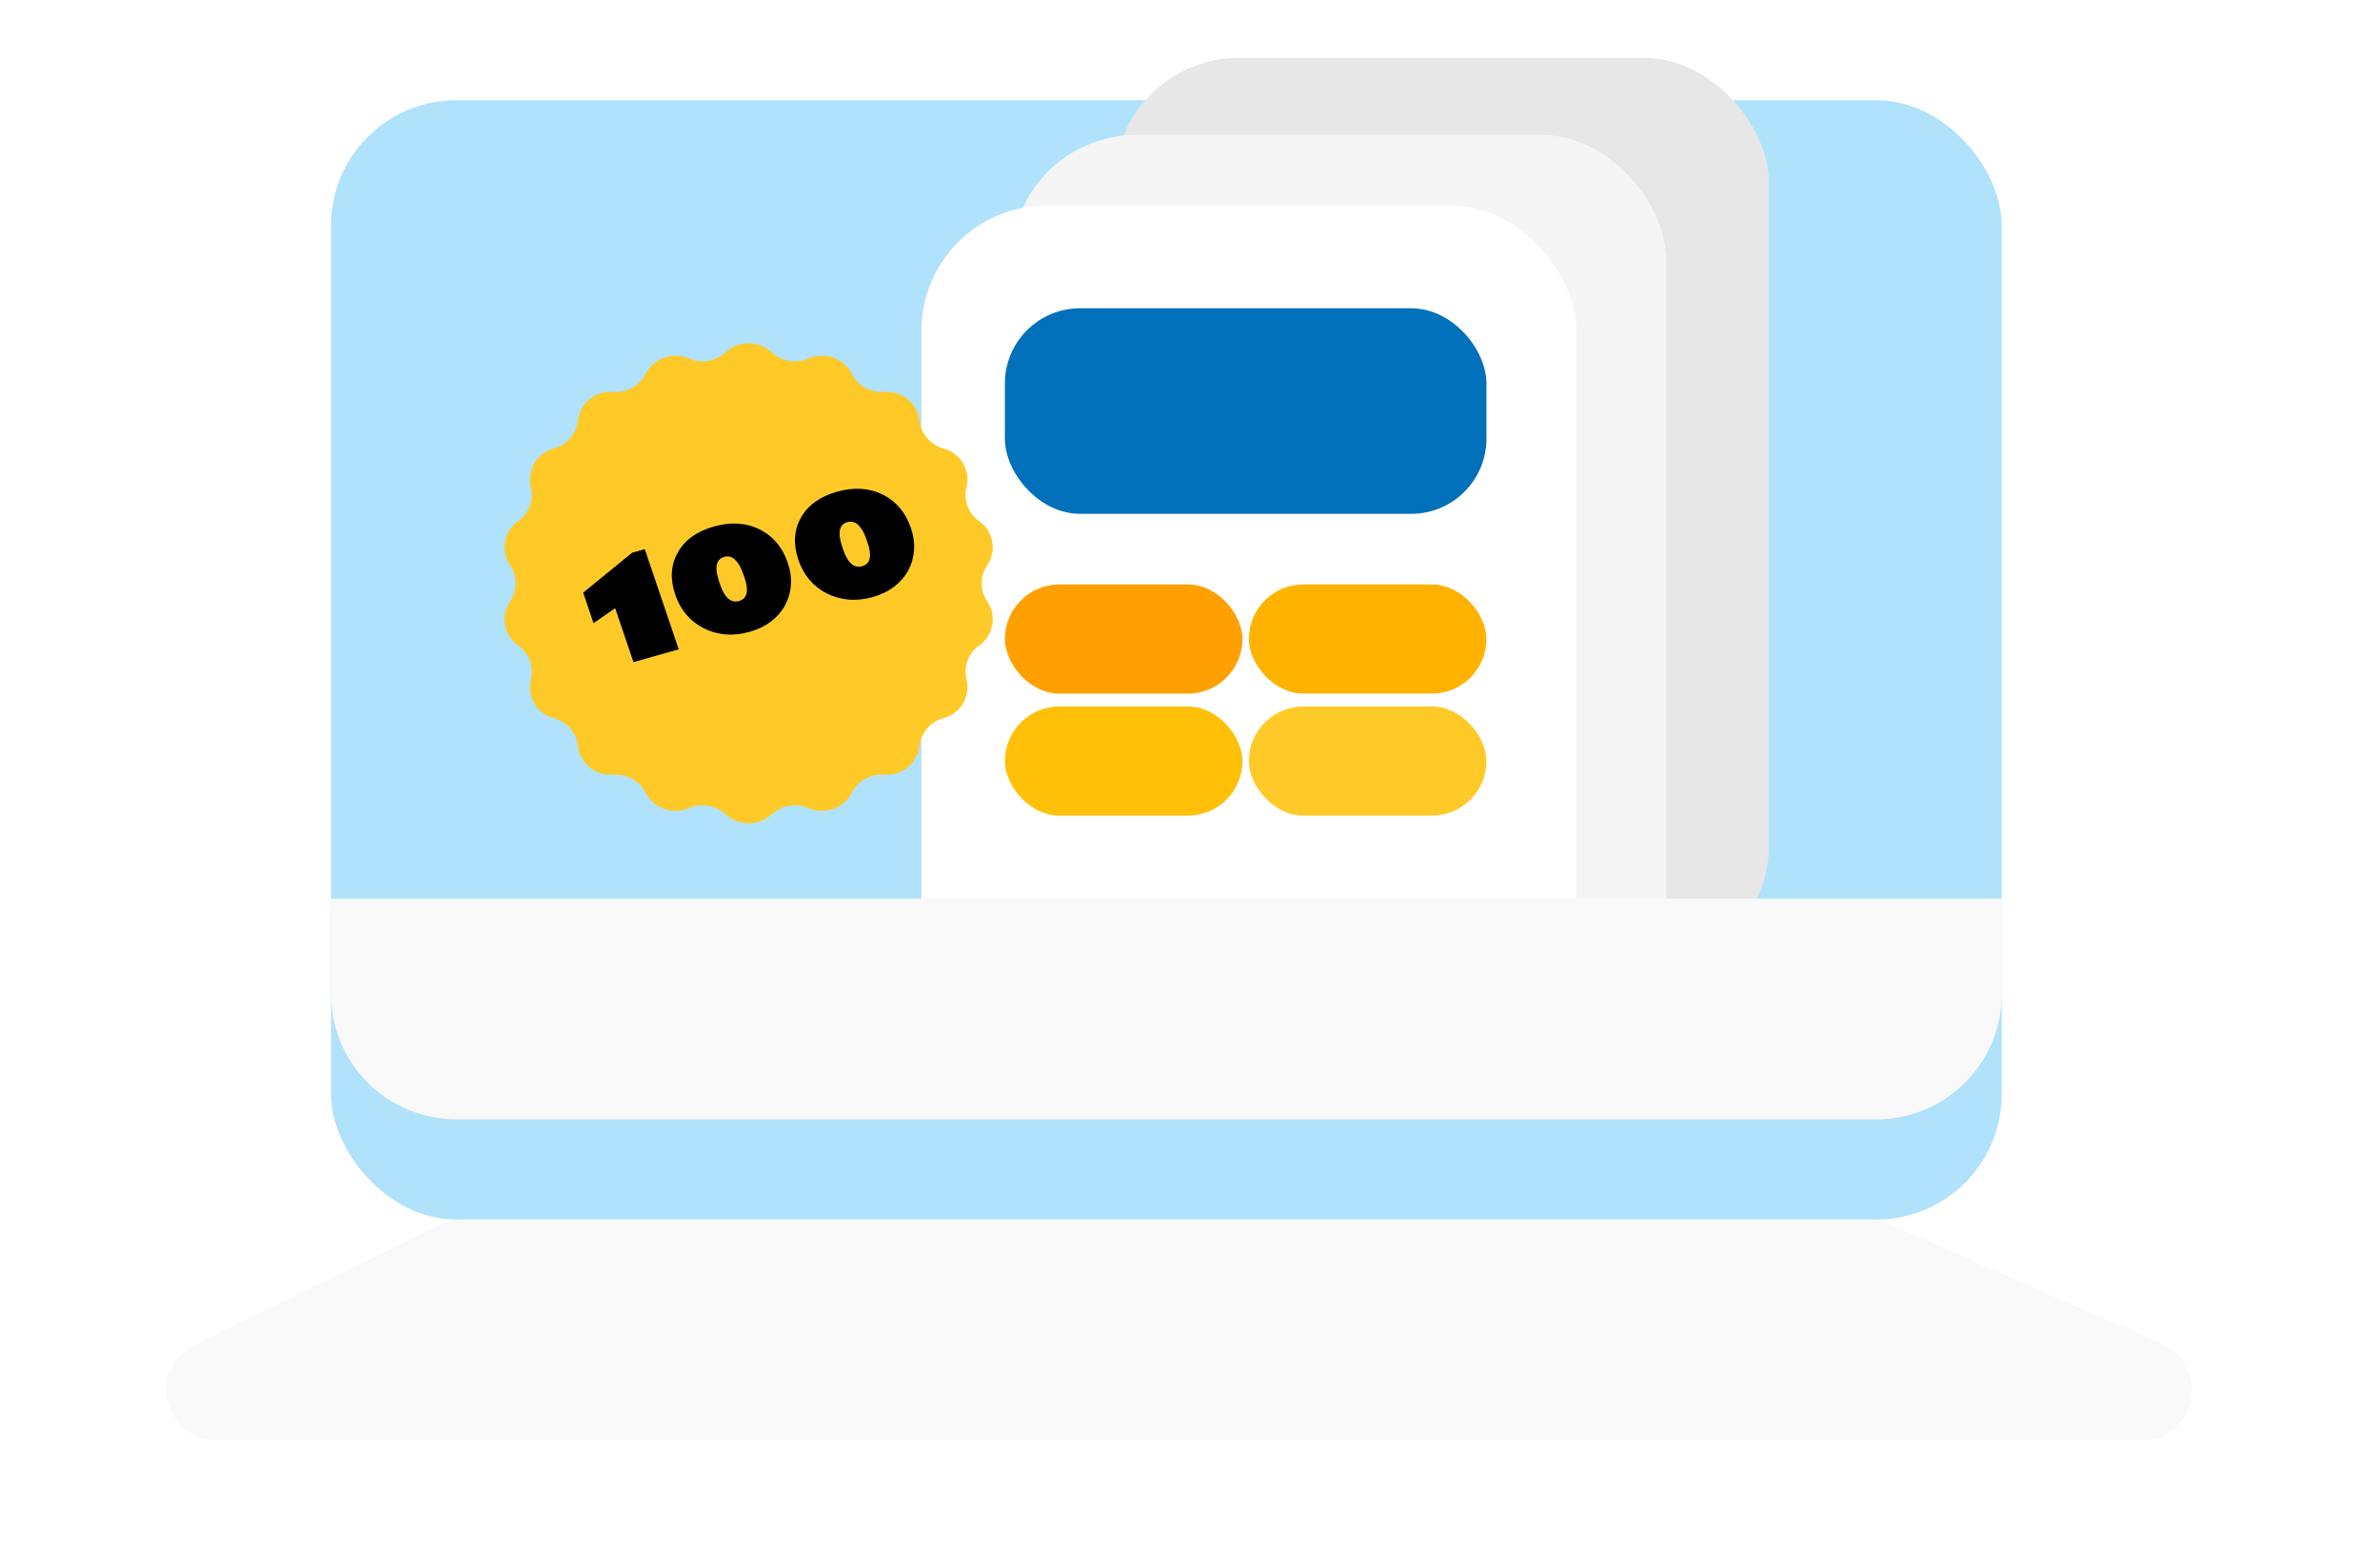 <svg width="95" height="62" viewBox="0 0 95 62" fill="none" xmlns="http://www.w3.org/2000/svg">
<g filter="url(#filter0_d_2598_4420)">
<rect x="13.212" width="66.689" height="44.669" rx="5" fill="#B1E2FC"/>
</g>
<g filter="url(#filter1_d_2598_4420)">
<path d="M17.584 44.873C17.858 44.739 18.158 44.669 18.463 44.669L74.579 44.669C74.857 44.669 75.131 44.727 75.385 44.839L86.302 49.647C88.283 50.519 87.66 53.477 85.496 53.477H8.638C6.518 53.477 5.854 50.612 7.758 49.68L17.584 44.873Z" fill="#F9F9F9"/>
</g>
<rect x="44.468" y="2.307" width="26.142" height="36.395" rx="5" fill="#E7E7E7"/>
<rect x="40.367" y="5.382" width="26.142" height="36.395" rx="5" fill="#F5F5F5"/>
<rect x="36.779" y="8.201" width="26.142" height="36.395" rx="5" fill="white"/>
<rect x="40.111" y="12.303" width="19.222" height="8.202" rx="3" fill="#0070BA"/>
<rect x="40.111" y="23.323" width="9.483" height="4.357" rx="2.179" fill="#FFA000"/>
<rect x="40.111" y="28.193" width="9.483" height="4.357" rx="2.179" fill="#FFC007"/>
<rect x="49.85" y="23.323" width="9.483" height="4.357" rx="2.179" fill="#FFB300"/>
<rect x="49.85" y="28.193" width="9.483" height="4.357" rx="2.179" fill="#FFCA28"/>
<path d="M13.212 35.861H79.901V39.669C79.901 42.431 77.662 44.669 74.901 44.669H18.212C15.45 44.669 13.212 42.431 13.212 39.669V35.861Z" fill="#F9F9F9"/>
<path d="M28.961 14.061C29.483 13.581 30.285 13.581 30.807 14.061C31.2 14.422 31.768 14.521 32.26 14.314L32.293 14.3C32.937 14.028 33.681 14.299 34.001 14.92C34.243 15.39 34.74 15.674 35.269 15.643L35.329 15.639C36.019 15.599 36.62 16.102 36.701 16.788C36.762 17.31 37.131 17.743 37.635 17.889L37.69 17.904C38.351 18.095 38.744 18.773 38.579 19.442C38.453 19.95 38.65 20.483 39.075 20.788L39.096 20.804C39.658 21.208 39.796 21.987 39.406 22.559C39.11 22.993 39.11 23.563 39.406 23.997C39.796 24.57 39.658 25.349 39.096 25.753L39.075 25.768C38.65 26.073 38.453 26.607 38.579 27.115C38.744 27.783 38.351 28.462 37.69 28.652L37.635 28.668C37.131 28.813 36.762 29.247 36.701 29.768C36.62 30.454 36.019 30.958 35.329 30.917L35.269 30.914C34.74 30.883 34.243 31.166 34.001 31.636C33.681 32.258 32.937 32.528 32.293 32.257L32.26 32.243C31.768 32.036 31.2 32.134 30.807 32.496C30.285 32.975 29.483 32.975 28.961 32.496C28.568 32.134 28 32.036 27.508 32.243L27.475 32.257C26.831 32.528 26.087 32.258 25.767 31.636C25.525 31.166 25.028 30.883 24.499 30.914L24.439 30.917C23.75 30.958 23.148 30.454 23.067 29.768C23.006 29.247 22.637 28.813 22.133 28.668L22.078 28.652C21.417 28.462 21.025 27.783 21.19 27.115C21.315 26.607 21.119 26.073 20.694 25.768L20.672 25.753C20.11 25.349 19.972 24.57 20.363 23.997C20.658 23.563 20.658 22.993 20.363 22.559C19.972 21.987 20.11 21.208 20.672 20.804L20.694 20.788C21.119 20.483 21.315 19.95 21.19 19.442C21.025 18.773 21.417 18.095 22.078 17.904L22.133 17.889C22.637 17.743 23.006 17.31 23.067 16.788C23.148 16.102 23.75 15.599 24.439 15.639L24.499 15.643C25.028 15.674 25.525 15.39 25.767 14.92C26.087 14.299 26.831 14.028 27.475 14.3L27.508 14.314C28 14.521 28.568 14.422 28.961 14.061Z" fill="#FFCA28"/>
<path d="M24.555 24.27L23.691 24.869L23.278 23.651L25.232 22.057L25.737 21.914L27.092 25.913L25.285 26.424L24.555 24.27Z" fill="black"/>
<path d="M29.918 25.216C29.585 25.311 29.263 25.344 28.951 25.317C28.641 25.287 28.355 25.206 28.093 25.073C27.541 24.792 27.161 24.343 26.951 23.725C26.741 23.106 26.776 22.547 27.054 22.05C27.333 21.55 27.813 21.204 28.493 21.012C29.173 20.82 29.782 20.858 30.32 21.127C30.859 21.394 31.235 21.841 31.448 22.468C31.551 22.772 31.591 23.069 31.57 23.359C31.547 23.647 31.469 23.913 31.335 24.158C31.202 24.402 31.015 24.617 30.775 24.802C30.537 24.984 30.251 25.122 29.918 25.216ZM28.74 23.319C28.922 23.854 29.175 24.076 29.5 23.984C29.826 23.892 29.898 23.579 29.716 23.043C29.628 22.782 29.55 22.604 29.481 22.508C29.414 22.412 29.354 22.343 29.3 22.302C29.183 22.21 29.051 22.185 28.905 22.227C28.595 22.316 28.519 22.616 28.678 23.127C28.7 23.198 28.721 23.262 28.74 23.319Z" fill="black"/>
<path d="M34.833 23.828C34.5 23.922 34.178 23.956 33.866 23.928C33.556 23.899 33.27 23.818 33.008 23.685C32.456 23.404 32.075 22.954 31.866 22.337C31.656 21.717 31.69 21.159 31.969 20.661C32.248 20.162 32.728 19.816 33.408 19.624C34.088 19.431 34.697 19.47 35.235 19.738C35.774 20.005 36.15 20.452 36.363 21.08C36.466 21.384 36.506 21.681 36.484 21.97C36.462 22.259 36.384 22.525 36.25 22.769C36.117 23.014 35.93 23.228 35.69 23.413C35.451 23.596 35.166 23.734 34.833 23.828ZM33.655 21.93C33.836 22.466 34.09 22.688 34.415 22.596C34.741 22.504 34.813 22.19 34.631 21.654C34.543 21.394 34.465 21.216 34.396 21.12C34.329 21.023 34.269 20.954 34.215 20.913C34.098 20.822 33.966 20.797 33.82 20.838C33.509 20.928 33.434 21.228 33.593 21.739C33.615 21.81 33.636 21.873 33.655 21.93Z" fill="black"/>
<defs>
<filter id="filter0_d_2598_4420" x="9.212" y="0" width="74.689" height="52.669" filterUnits="userSpaceOnUse" color-interpolation-filters="sRGB">
<feFlood flood-opacity="0" result="BackgroundImageFix"/>
<feColorMatrix in="SourceAlpha" type="matrix" values="0 0 0 0 0 0 0 0 0 0 0 0 0 0 0 0 0 0 127 0" result="hardAlpha"/>
<feOffset dy="4"/>
<feGaussianBlur stdDeviation="2"/>
<feComposite in2="hardAlpha" operator="out"/>
<feColorMatrix type="matrix" values="0 0 0 0 0 0 0 0 0 0 0 0 0 0 0 0 0 0 0.25 0"/>
<feBlend mode="normal" in2="BackgroundImageFix" result="effect1_dropShadow_2598_4420"/>
<feBlend mode="normal" in="SourceGraphic" in2="effect1_dropShadow_2598_4420" result="shape"/>
</filter>
<filter id="filter1_d_2598_4420" x="2.635" y="44.669" width="88.864" height="16.808" filterUnits="userSpaceOnUse" color-interpolation-filters="sRGB">
<feFlood flood-opacity="0" result="BackgroundImageFix"/>
<feColorMatrix in="SourceAlpha" type="matrix" values="0 0 0 0 0 0 0 0 0 0 0 0 0 0 0 0 0 0 127 0" result="hardAlpha"/>
<feOffset dy="4"/>
<feGaussianBlur stdDeviation="2"/>
<feComposite in2="hardAlpha" operator="out"/>
<feColorMatrix type="matrix" values="0 0 0 0 0 0 0 0 0 0 0 0 0 0 0 0 0 0 0.25 0"/>
<feBlend mode="normal" in2="BackgroundImageFix" result="effect1_dropShadow_2598_4420"/>
<feBlend mode="normal" in="SourceGraphic" in2="effect1_dropShadow_2598_4420" result="shape"/>
</filter>
</defs>
</svg>

